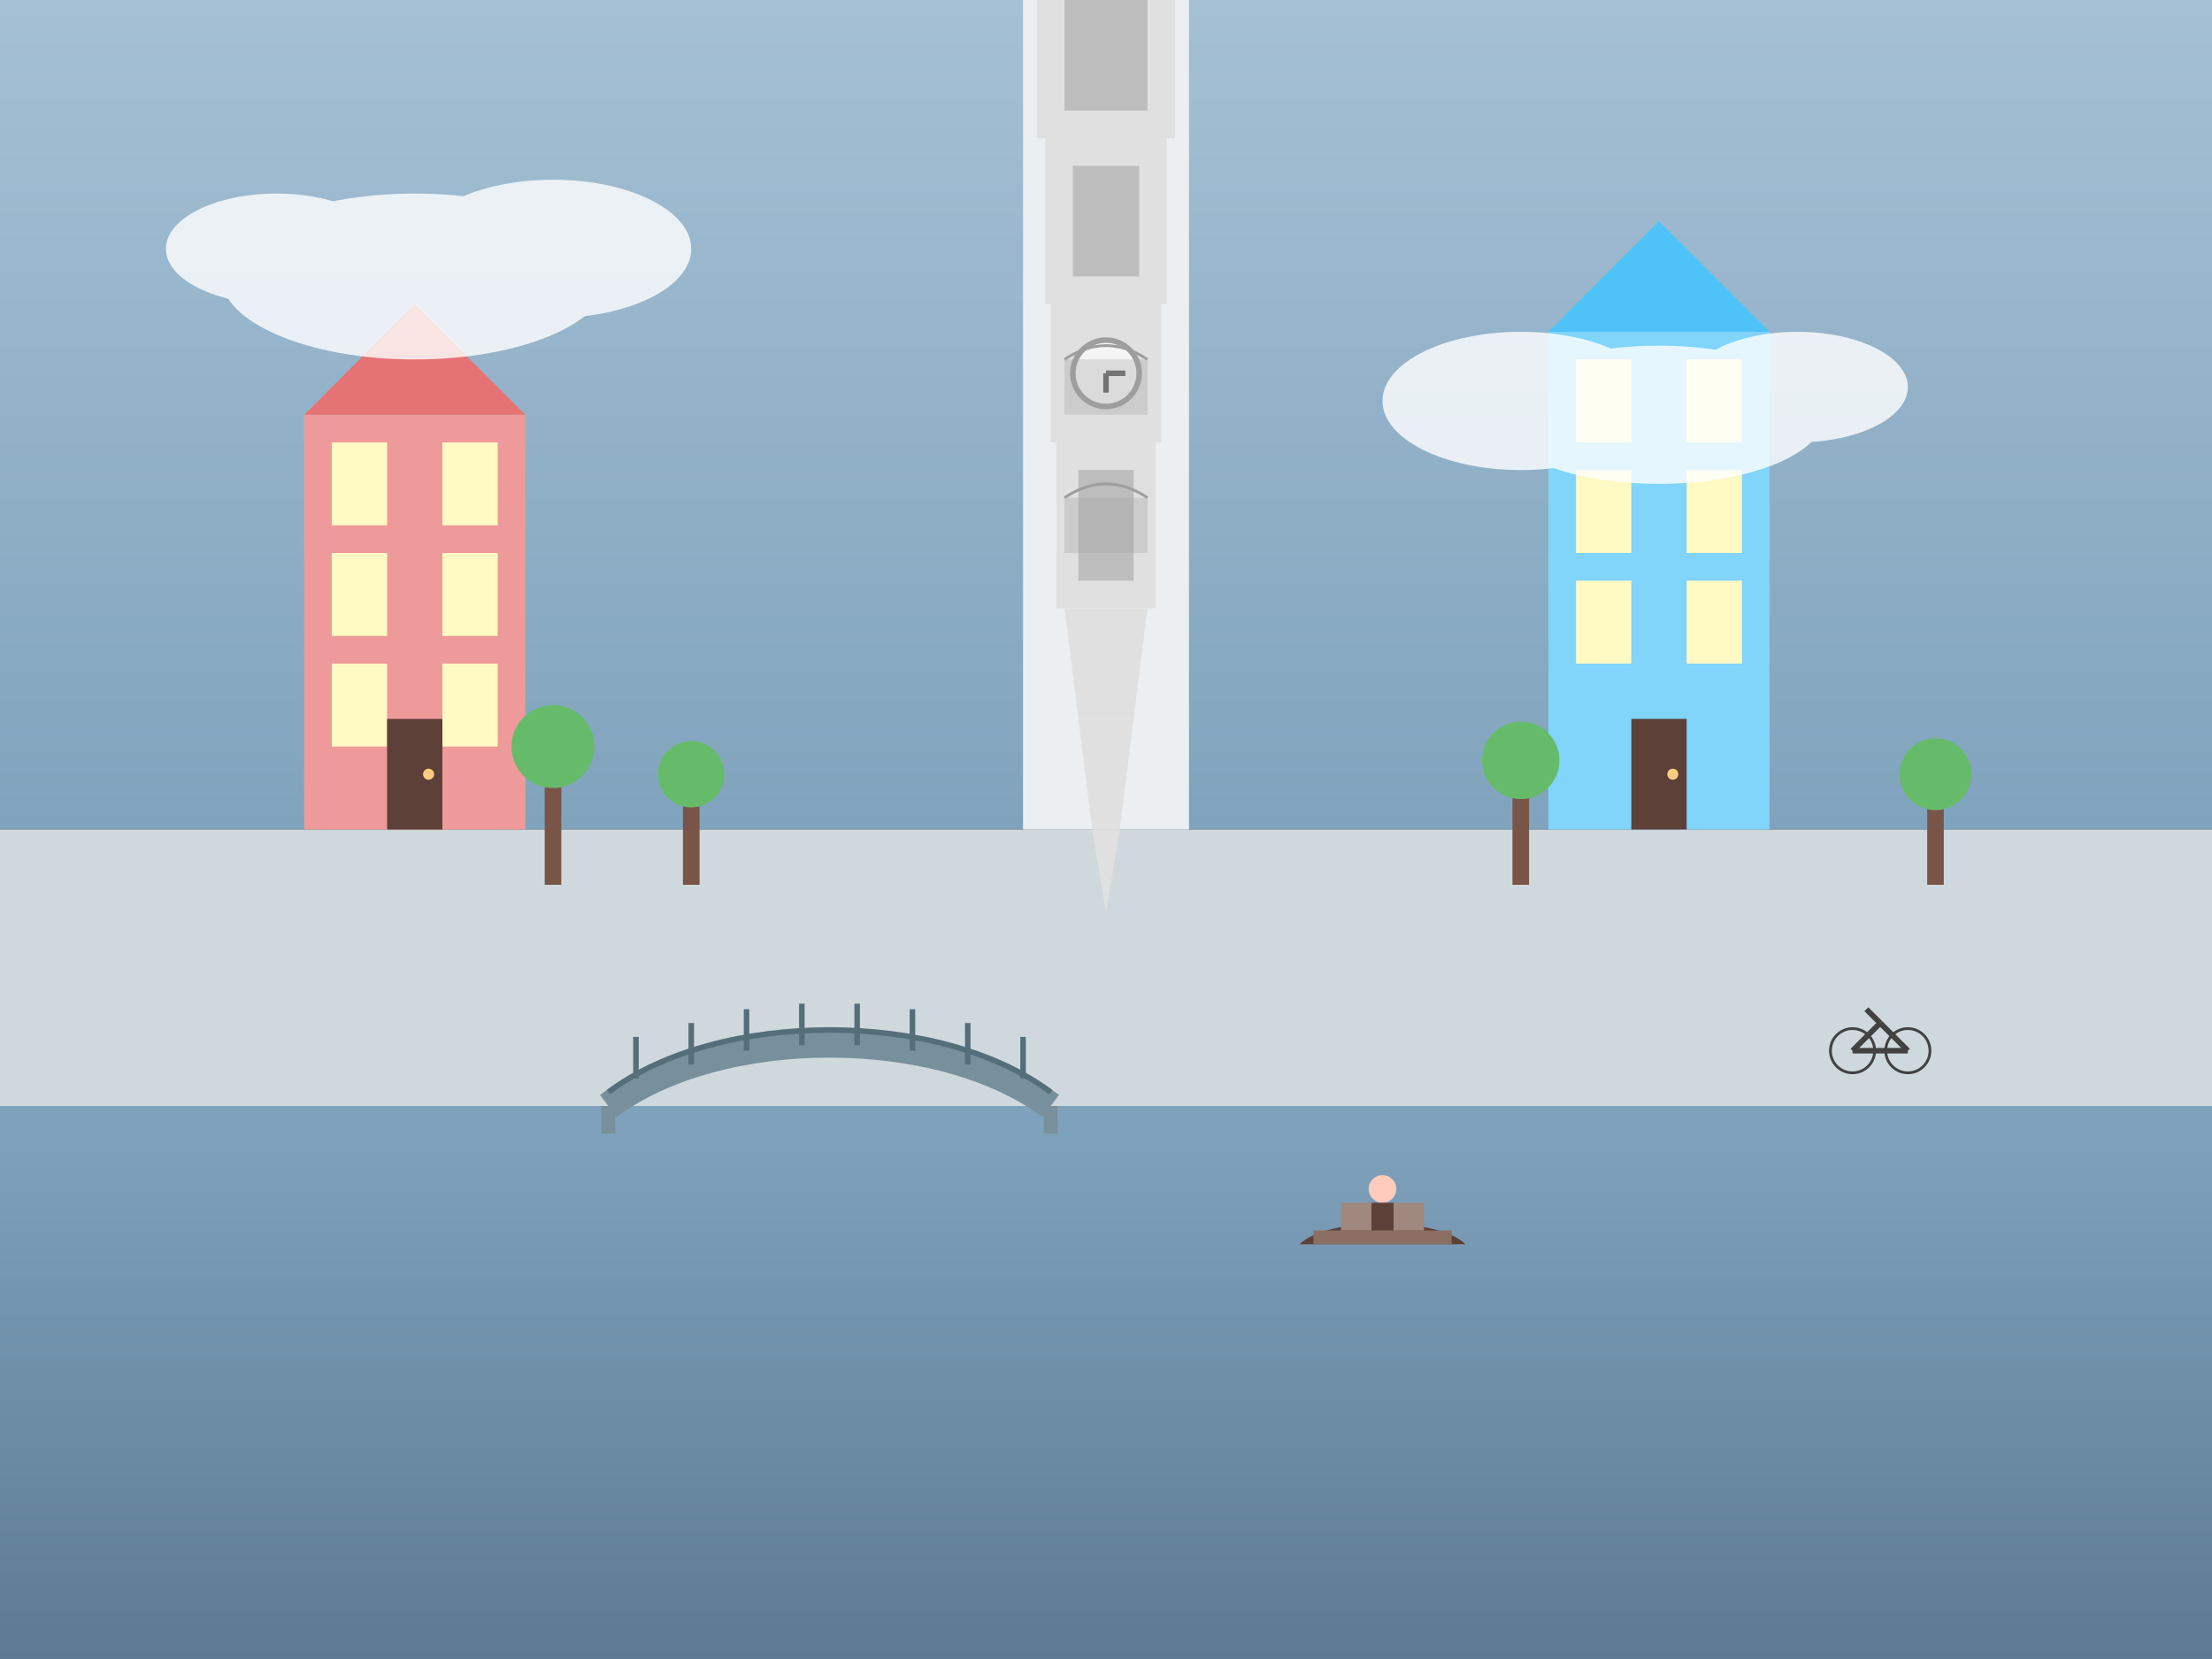<svg width="800" height="600" viewBox="0 0 800 600" xmlns="http://www.w3.org/2000/svg">
  <rect x="0" y="0" width="800" height="600" fill="#333333" stroke="none"/>
  <!-- Background with gradient sky -->
  <defs>
    <linearGradient id="skyGradient" x1="0%" y1="0%" x2="0%" y2="100%">
      <stop offset="0%" stop-color="#a5c0d4" />
      <stop offset="100%" stop-color="#80a3bd" />
    </linearGradient>
    <linearGradient id="waterGradient" x1="0%" y1="0%" x2="0%" y2="100%">
      <stop offset="0%" stop-color="#80a3bd" />
      <stop offset="100%" stop-color="#5d7a94" />
    </linearGradient>
  </defs>
  
  <!-- Sky -->
  <rect width="800" height="300" fill="url(#skyGradient)" />
  
  <!-- Water/canal -->
  <rect y="400" width="800" height="200" fill="url(#waterGradient)" />
  
  <!-- Ground/street -->
  <rect y="300" width="800" height="100" fill="#cfd8dc" />
  
  <!-- Dom Tower (Utrecht's iconic cathedral tower) -->
  <g transform="translate(400, 300)">
    <!-- Base section -->
    <rect x="-30" y="-400" width="60" height="400" fill="#eceff1" />
    
    <!-- Tower sections with Gothic details -->
    <!-- First section -->
    <rect x="-25" y="-400" width="50" height="80" fill="#e0e0e0" />
    <rect x="-20" y="-390" width="10" height="60" fill="#bdbdbd" />
    <rect x="10" y="-390" width="10" height="60" fill="#bdbdbd" />
    
    <!-- Second section -->
    <rect x="-25" y="-320" width="50" height="70" fill="#e0e0e0" />
    <rect x="-15" y="-310" width="30" height="50" fill="#bdbdbd" />
    
    <!-- Third section - octagonal -->
    <rect x="-22" y="-250" width="44" height="60" fill="#e0e0e0" />
    <path d="M-22,-250 L-15,-260 L15,-260 L22,-250" fill="#e0e0e0" />
    <rect x="-12" y="-240" width="24" height="40" fill="#bdbdbd" />
    
    <!-- Fourth section with clock -->
    <rect x="-20" y="-190" width="40" height="50" fill="#e0e0e0" />
    <circle cx="0" cy="-165" r="12" fill="#f5f5f5" stroke="#9e9e9e" stroke-width="2" />
    <line x1="0" y1="-165" x2="0" y2="-158" stroke="#616161" stroke-width="2" />
    <line x1="0" y1="-165" x2="7" y2="-165" stroke="#616161" stroke-width="2" />
    
    <!-- Fifth section -->
    <rect x="-18" y="-140" width="36" height="60" fill="#e0e0e0" />
    <rect x="-10" y="-130" width="20" height="40" fill="#bdbdbd" />
    
    <!-- Sixth section - spire -->
    <polygon points="-15,-80 15,-80 10,-40 -10,-40" fill="#e0e0e0" />
    <polygon points="-10,-40 10,-40 5,0 -5,0" fill="#e0e0e0" />
    <polygon points="-5,0 5,0 0,30" fill="#e0e0e0" />
    
    <!-- Gothic windows and details -->
    <rect x="-15" y="-170" width="30" height="20" fill="#9e9e9e" opacity="0.3" />
    <path d="M-15,-170 Q0,-180 15,-170" fill="none" stroke="#9e9e9e" stroke-width="1" />
    
    <rect x="-15" y="-120" width="30" height="20" fill="#9e9e9e" opacity="0.3" />
    <path d="M-15,-120 Q0,-130 15,-120" fill="none" stroke="#9e9e9e" stroke-width="1" />
  </g>
  
  <!-- Utrecht canal houses on left -->
  <g transform="translate(150, 300)">
    <!-- House 1 -->
    <rect x="-40" y="-150" width="80" height="150" fill="#ef9a9a" />
    <polygon points="-40,-150 40,-150 0,-190" fill="#e57373" />
    
    <!-- Windows -->
    <rect x="-30" y="-140" width="20" height="30" fill="#fff9c4" />
    <rect x="10" y="-140" width="20" height="30" fill="#fff9c4" />
    <rect x="-30" y="-100" width="20" height="30" fill="#fff9c4" />
    <rect x="10" y="-100" width="20" height="30" fill="#fff9c4" />
    <rect x="-30" y="-60" width="20" height="30" fill="#fff9c4" />
    <rect x="10" y="-60" width="20" height="30" fill="#fff9c4" />
    
    <!-- Door -->
    <rect x="-10" y="-40" width="20" height="40" fill="#5d4037" />
    <circle cx="5" cy="-20" r="2" fill="#ffcc80" />
  </g>
  
  <!-- Utrecht canal houses on right -->
  <g transform="translate(600, 300)">
    <!-- House 1 -->
    <rect x="-40" y="-180" width="80" height="180" fill="#81d4fa" />
    <rect x="-30" y="-170" width="20" height="30" fill="#fff9c4" />
    <rect x="10" y="-170" width="20" height="30" fill="#fff9c4" />
    <rect x="-30" y="-130" width="20" height="30" fill="#fff9c4" />
    <rect x="10" y="-130" width="20" height="30" fill="#fff9c4" />
    <rect x="-30" y="-90" width="20" height="30" fill="#fff9c4" />
    <rect x="10" y="-90" width="20" height="30" fill="#fff9c4" />
    
    <!-- Gable -->
    <polygon points="-40,-180 40,-180 0,-220" fill="#4fc3f7" />
    
    <!-- Door -->
    <rect x="-10" y="-40" width="20" height="40" fill="#5d4037" />
    <circle cx="5" cy="-20" r="2" fill="#ffcc80" />
  </g>
  
  <!-- Small bridge over canal -->
  <g transform="translate(300, 400)">
    <path d="M-80,0 C-40,-30 40,-30 80,0" fill="none" stroke="#78909c" stroke-width="10" />
    <line x1="-80" y1="0" x2="-80" y2="10" stroke="#78909c" stroke-width="5" />
    <line x1="80" y1="0" x2="80" y2="10" stroke="#78909c" stroke-width="5" />
    
    <!-- Railings -->
    <path d="M-80,-5 C-40,-35 40,-35 80,-5" fill="none" stroke="#546e7a" stroke-width="2" />
    <line x1="-70" y1="-10" x2="-70" y2="-25" stroke="#546e7a" stroke-width="2" />
    <line x1="-50" y1="-15" x2="-50" y2="-30" stroke="#546e7a" stroke-width="2" />
    <line x1="-30" y1="-20" x2="-30" y2="-35" stroke="#546e7a" stroke-width="2" />
    <line x1="-10" y1="-22" x2="-10" y2="-37" stroke="#546e7a" stroke-width="2" />
    <line x1="10" y1="-22" x2="10" y2="-37" stroke="#546e7a" stroke-width="2" />
    <line x1="30" y1="-20" x2="30" y2="-35" stroke="#546e7a" stroke-width="2" />
    <line x1="50" y1="-15" x2="50" y2="-30" stroke="#546e7a" stroke-width="2" />
    <line x1="70" y1="-10" x2="70" y2="-25" stroke="#546e7a" stroke-width="2" />
  </g>
  
  <!-- Small boat on canal -->
  <g transform="translate(500, 450)">
    <path d="M-30,0 C-20,-10 20,-10 30,0" fill="#5d4037" />
    <rect x="-25" y="-5" width="50" height="5" fill="#8d6e63" />
    <rect x="-15" y="-15" width="30" height="10" fill="#a1887f" />
    
    <!-- Person in boat -->
    <circle cx="0" cy="-20" r="5" fill="#ffccbc" />
    <rect x="-4" y="-15" width="8" height="10" fill="#5d4037" />
  </g>
  
  <!-- Bicycle near the canal -->
  <g transform="translate(670, 380)">
    <circle cx="0" cy="0" r="8" stroke="#424242" stroke-width="1" fill="none" />
    <circle cx="20" cy="0" r="8" stroke="#424242" stroke-width="1" fill="none" />
    <line x1="0" y1="0" x2="20" y2="0" stroke="#424242" stroke-width="2" />
    <line x1="0" y1="0" x2="10" y2="-10" stroke="#424242" stroke-width="2" />
    <line x1="20" y1="0" x2="10" y2="-10" stroke="#424242" stroke-width="2" />
    <line x1="10" y1="-10" x2="5" y2="-15" stroke="#424242" stroke-width="2" />
  </g>
  
  <!-- Trees along the canal -->
  <g>
    <g transform="translate(200, 320)">
      <rect x="-3" y="-40" width="6" height="40" fill="#795548" />
      <circle cx="0" cy="-50" r="15" fill="#66bb6a" />
    </g>
    
    <g transform="translate(250, 320)">
      <rect x="-3" y="-30" width="6" height="30" fill="#795548" />
      <circle cx="0" cy="-40" r="12" fill="#66bb6a" />
    </g>
    
    <g transform="translate(550, 320)">
      <rect x="-3" y="-35" width="6" height="35" fill="#795548" />
      <circle cx="0" cy="-45" r="14" fill="#66bb6a" />
    </g>
    
    <g transform="translate(700, 320)">
      <rect x="-3" y="-30" width="6" height="30" fill="#795548" />
      <circle cx="0" cy="-40" r="13" fill="#66bb6a" />
    </g>
  </g>
  
  <!-- Clouds in the sky -->
  <g opacity="0.8">
    <ellipse cx="150" cy="100" rx="70" ry="30" fill="white" />
    <ellipse cx="200" cy="90" rx="50" ry="25" fill="white" />
    <ellipse cx="100" cy="90" rx="40" ry="20" fill="white" />
    
    <ellipse cx="600" cy="150" rx="60" ry="25" fill="white" />
    <ellipse cx="650" cy="140" rx="40" ry="20" fill="white" />
    <ellipse cx="550" cy="145" rx="50" ry="25" fill="white" />
  </g>
</svg>